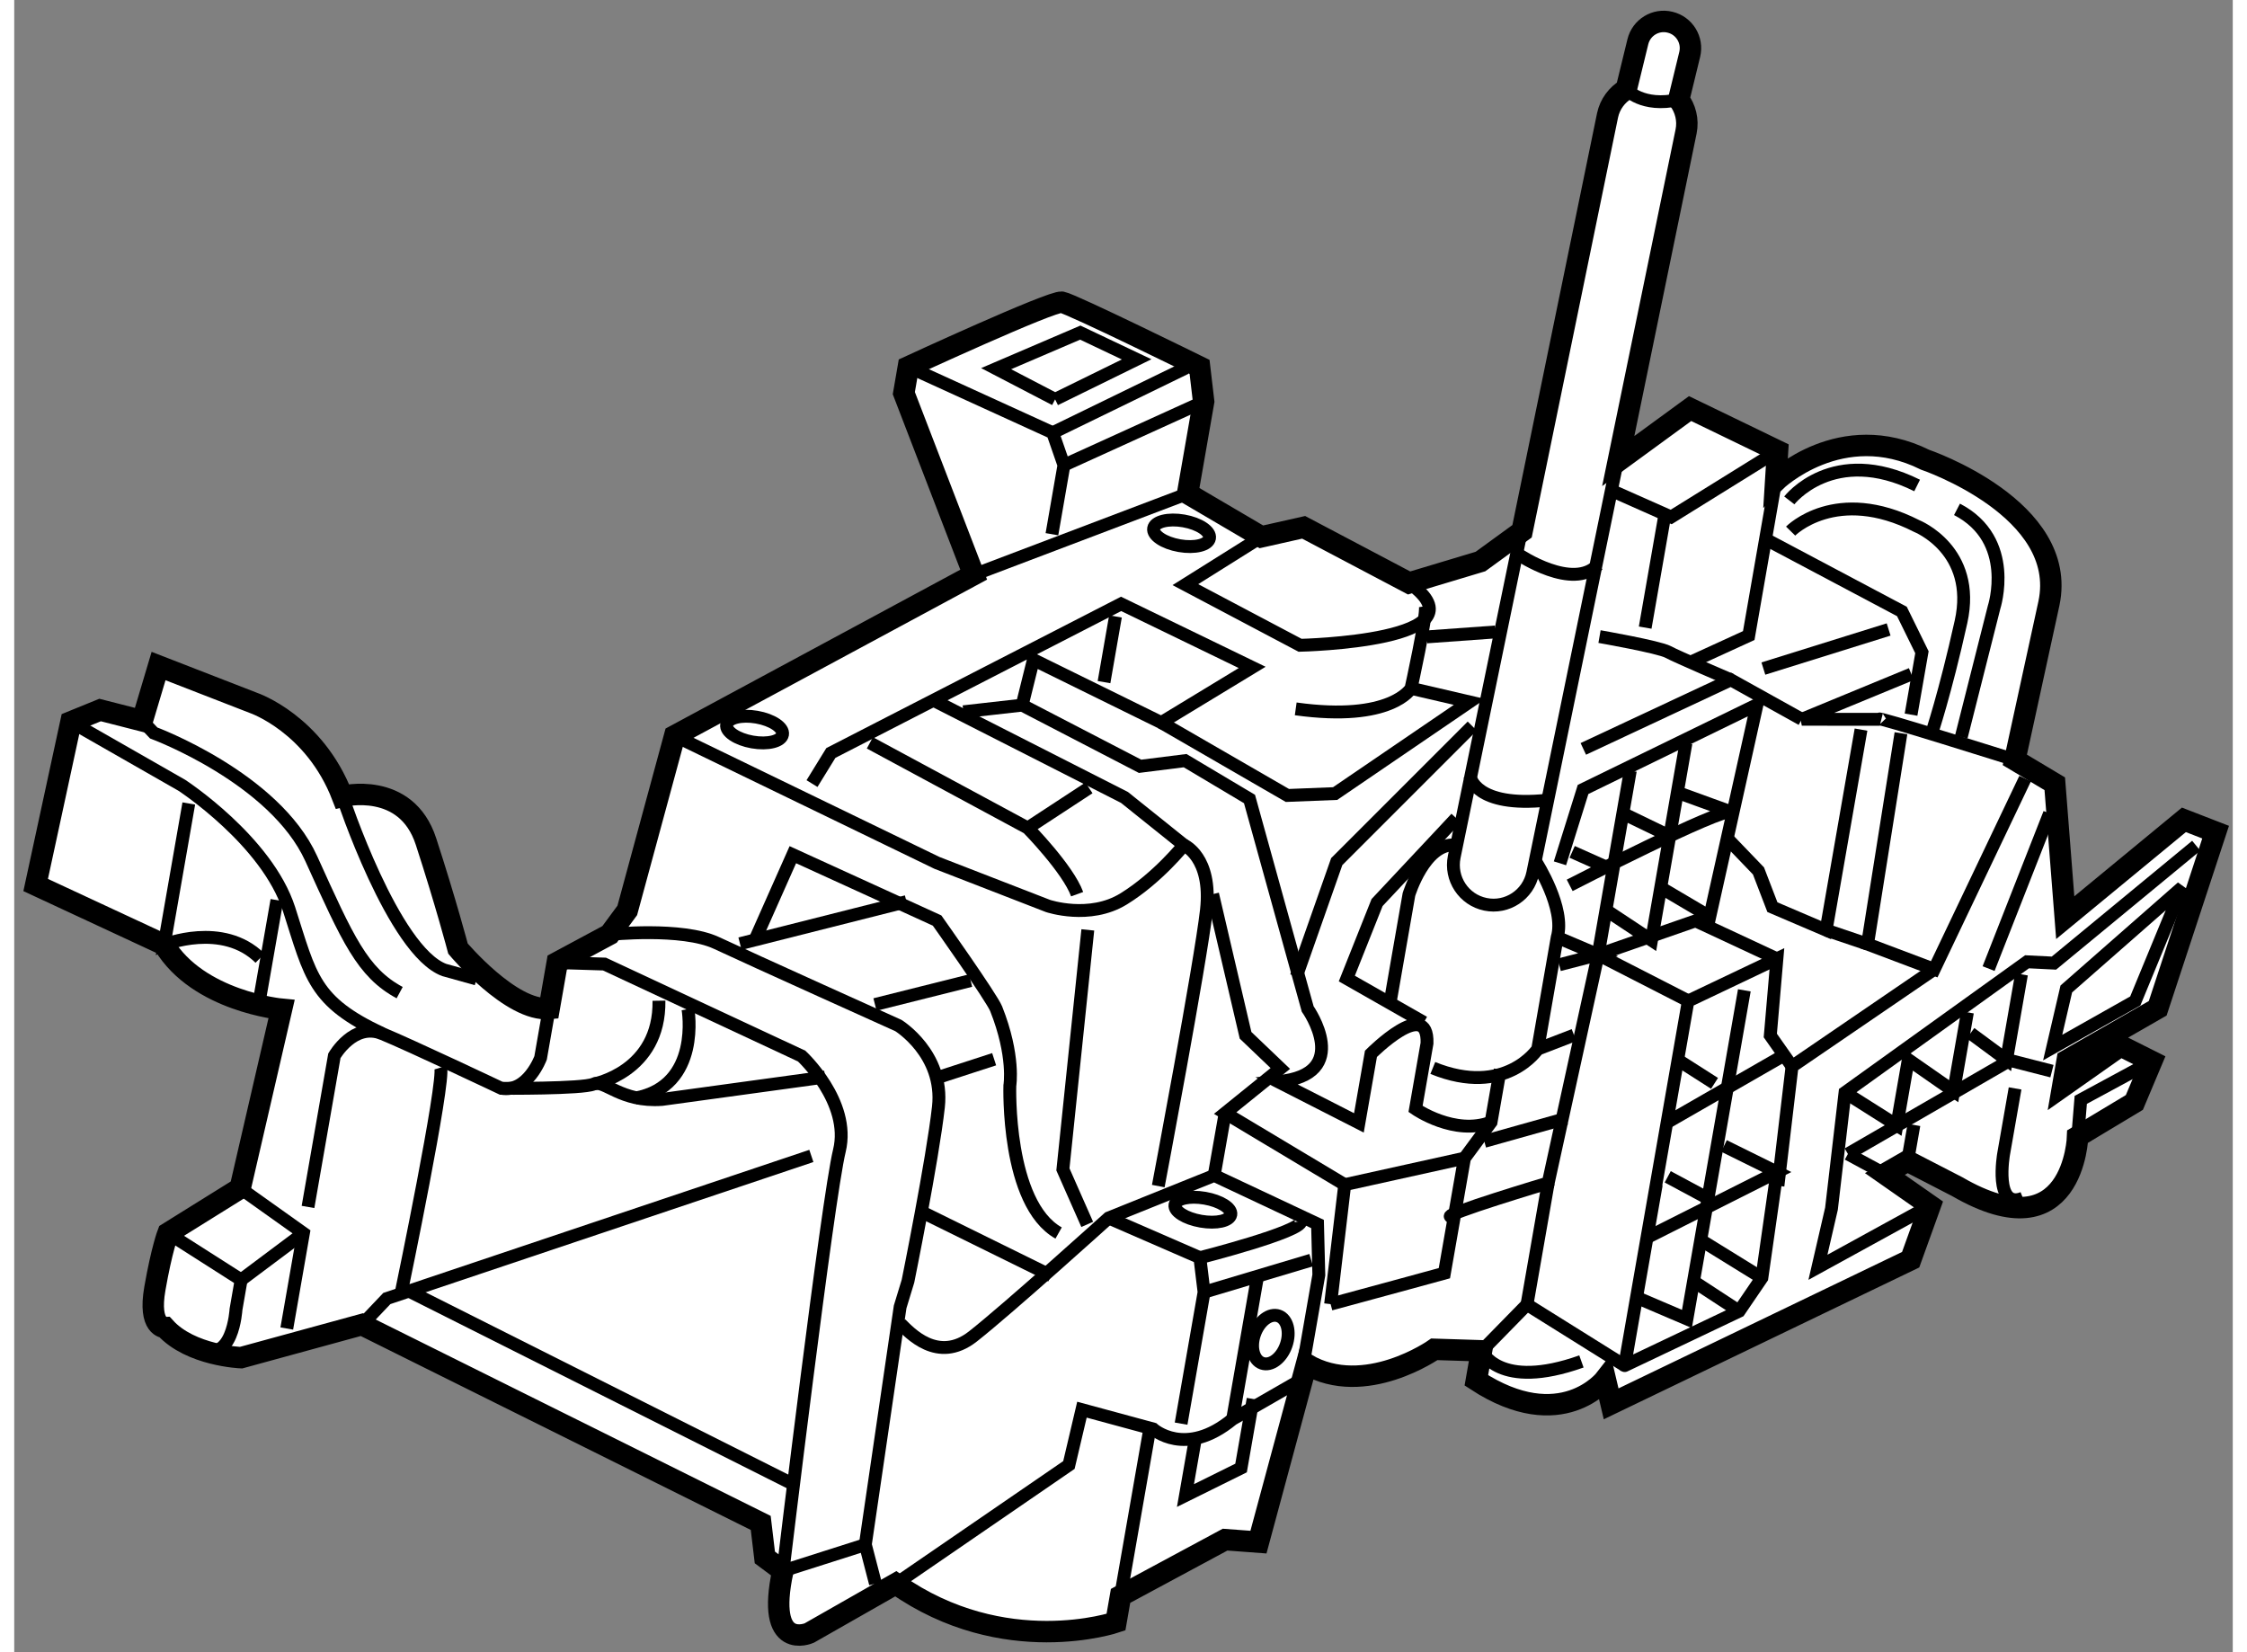 <?xml version="1.0" encoding="utf-8"?>
<!-- Generator: Adobe Illustrator 15.1.0, SVG Export Plug-In . SVG Version: 6.00 Build 0)  -->
<!DOCTYPE svg PUBLIC "-//W3C//DTD SVG 1.1//EN" "http://www.w3.org/Graphics/SVG/1.1/DTD/svg11.dtd">
<svg version="1.1" xmlns="http://www.w3.org/2000/svg" xmlns:xlink="http://www.w3.org/1999/xlink" x="0px" y="0px" width="244.8px"
	 height="180px" viewBox="104.088 63.484 51.753 38.542" enable-background="new 0 0 244.8 180" xml:space="preserve">
	
<rect x="104.088" y="63.484" width="51.753" height="38.542" fill="#808080" stroke="none"/>
	
<g><path fill="#FFFFFF" stroke="#000000" stroke-width="0.5" d="M154.09,87.005l1.351-4.109l-0.74-0.287l-2.768,2.282l-0.244-3.124
			l-0.932-0.557l0.796-3.653c0.465-2.211-2.89-3.349-2.89-3.349c-1.964-0.974-3.485,0.498-3.485,0.498l0.044-0.704l-2.04-0.987
			l-1.676,1.224l1.582-7.686c0.056-0.273-0.016-0.541-0.171-0.748l0.256-1.052c0.081-0.335-0.125-0.671-0.459-0.751
			c-0.334-0.082-0.67,0.123-0.751,0.457l-0.27,1.107c-0.216,0.13-0.381,0.344-0.437,0.61l-1.994,9.701l-0.97,0.706l-1.665,0.5
			l-2.46-1.298l-0.986,0.222l-1.721-1.011l0.374-2.145l-0.095-0.808c0,0-2.983-1.469-3.212-1.509
			c-0.23-0.041-3.581,1.507-3.581,1.507l-0.106,0.614l1.63,4.234l-6.975,3.759l-1.106,4.073l-0.413,0.56l-1.221,0.656l-0.188,1.073
			c-0.885,0.083-2.127-1.397-2.127-1.397s-0.284-1.078-0.747-2.5c-0.463-1.424-1.95-1.053-1.95-1.053
			c-0.653-1.693-2.069-2.177-2.069-2.177l-2.219-0.862l-0.381,1.277l-0.983-0.251l-0.68,0.277l-0.823,3.805l2.995,1.393
			c0.798,1.324,2.741,1.505,2.741,1.505l-0.965,4.175l-1.685,1.049c0,0-0.144,0.37-0.305,1.291c-0.161,0.919,0.237,0.91,0.237,0.91
			c0.596,0.658,1.773,0.703,1.773,0.703l2.818-0.771l9.305,4.626l0.096,0.805l0.42,0.313c-0.41,1.902,0.615,1.451,0.615,1.451
			l2.019-1.15c2.53,1.783,5.137,0.896,5.137,0.896l0.107-0.613l2.438-1.312l0.779,0.058l1.12-4.15
			c1.362,0.792,2.983-0.348,2.983-0.348l1.101,0.035l-0.121,0.689c1.985,1.296,3.008-0.028,3.008-0.028l0.136,0.576l6.987-3.362
			l0.455-1.262l-1.056-0.738l0.526-0.303l1.16,0.598c2.725,1.582,2.81-1.168,2.81-1.168l1.324-0.796l0.403-0.957l-0.726-0.364
			l-1.35,0.95l0.106-0.614L154.09,87.005z"></path><path fill="none" stroke="#000000" stroke-width="0.3" d="M141.521,74.068l-2.01,9.784c-0.104,0.505-0.599,0.832-1.104,0.727
			c-0.506-0.104-0.83-0.598-0.728-1.104l1.566-7.601"></path><path fill="none" stroke="#000000" stroke-width="0.3" d="M141.693,65.568c0,0,0.374,0.432,1.224,0.239"></path><path fill="none" stroke="#000000" stroke-width="0.3" d="M138.05,81.598c0,0,0.112,0.73,1.801,0.552"></path><path fill="none" stroke="#000000" stroke-width="0.3" d="M139.192,76.426c0,0,1.257,0.844,1.838,0.235"></path><path fill="none" stroke="#000000" stroke-width="0.3" d="M116.756,85.939l1.1,0.034l4.601,2.147c0,0,1.156,1.07,0.88,2.206
			c-0.277,1.137-1.316,9.803-1.316,9.803l1.923-0.613"></path><polyline fill="none" stroke="#000000" stroke-width="0.3" points="112.199,94.386 112.78,93.775 122.683,90.449 		"></polyline><path fill="none" stroke="#000000" stroke-width="0.3" d="M114.036,88.387c0.102,0.333-0.897,5.137-0.897,5.137l9.152,4.6"></path><path fill="none" stroke="#000000" stroke-width="0.3" d="M107.675,92.252l1.706,1.088l-0.12,0.69c0,0-0.077,1.331-0.866,0.878"></path><polyline fill="none" stroke="#000000" stroke-width="0.3" points="109.36,91.203 110.834,92.252 110.446,94.475 		"></polyline><path fill="none" stroke="#000000" stroke-width="0.3" d="M110.941,91.639l0.615-3.526c0,0,0.454-0.79,1.116-0.517
			c0.664,0.274,2.78,1.276,2.78,1.276s1.895,0.014,2.15-0.099c0.256-0.113,0.635,0.428,1.597,0.358l3.804-0.522"></path><path fill="none" stroke="#000000" stroke-width="0.3" d="M117.604,88.772c0,0,1.55-0.283,1.524-1.944"></path><path fill="none" stroke="#000000" stroke-width="0.3" d="M119.805,87.024c0,0,0.317,1.794-1.232,2.076"></path><path fill="none" stroke="#000000" stroke-width="0.3" d="M105.412,80.325l2.586,1.478c0,0,1.986,1.294,2.5,2.886
			c0.51,1.59,0.57,2.154,2.175,2.907"></path><path fill="none" stroke="#000000" stroke-width="0.3" d="M111.744,82.062c0,0,1.188,3.605,2.374,4.049l0.754,0.21"></path><path fill="none" stroke="#000000" stroke-width="0.3" d="M116.568,87.012l-0.201,1.149c0,0-0.301,0.817-0.914,0.71"></path><path fill="none" stroke="#000000" stroke-width="0.3" d="M108.16,82.227l-0.576,3.297c0,0,1.362-0.552,2.238,0.312"></path><line fill="none" stroke="#000000" stroke-width="0.3" x1="110.216" y1="84.482" x2="109.801" y2="86.857"></line><path fill="none" stroke="#000000" stroke-width="0.3" d="M107.075,80.3l0.266,0.282c0,0,2.82,1.046,3.676,2.933
			c0.855,1.887,1.194,2.657,2.062,3.125"></path><path fill="none" stroke="#000000" stroke-width="0.3" d="M117.977,85.283c0,0,1.688-0.178,2.493,0.198
			c0.802,0.377,4.243,1.926,4.243,1.926s1.071,0.66,0.934,1.9c-0.138,1.24-0.71,4.063-0.71,4.063l-0.183,0.6l-0.812,5.545
			l0.236,0.91"></path><path fill="none" stroke="#000000" stroke-width="0.3" d="M124.764,94.365c0.202,0.195,0.863,0.941,1.687,0.295
			c0.822-0.645,3.167-2.764,3.167-2.764l2.463-0.992l2.41,1.133l0.03,1.189l-0.428,2.453l-1.583,0.91
			c-1.105,0.913-1.855,0.229-1.855,0.229l-1.66-0.45l-0.304,1.291l-4.037,2.771"></path><polyline fill="none" stroke="#000000" stroke-width="0.3" points="124.947,72.043 128.313,73.579 128.575,74.335 128.295,75.946 
					"></polyline><line fill="none" stroke="#000000" stroke-width="0.3" x1="126.471" y1="76.891" x2="131.461" y2="74.998"></line><line fill="none" stroke="#000000" stroke-width="0.3" x1="128.313" y1="73.579" x2="131.419" y2="72.067"></line><line fill="none" stroke="#000000" stroke-width="0.3" x1="128.575" y1="74.335" x2="131.835" y2="72.853"></line><polyline fill="none" stroke="#000000" stroke-width="0.3" points="128.369,72.8 126.993,72.084 128.956,71.243 130.271,71.867 
			128.369,72.8 		"></polyline><path fill="none" stroke="#000000" stroke-width="0.3" d="M119.496,80.65l6.117,2.963l2.59,1.005c0,0,0.968,0.327,1.765-0.165
			c0.798-0.492,1.405-1.256,1.405-1.256l-1.386-1.111l-4.498-2.287"></path><path fill="none" stroke="#000000" stroke-width="0.3" d="M121.339,85.475l0.912-2.053l3.365,1.536c0,0,1.274,1.797,1.378,2.058
			c0.439,1.104,0.319,1.794,0.319,1.794s-0.086,2.749,1.138,3.437"></path><path fill="none" stroke="#000000" stroke-width="0.3" d="M124.048,80.813l3.683,1.986c0,0,0.938,0.954,1.152,1.544"></path><line fill="none" stroke="#000000" stroke-width="0.3" x1="129.159" y1="81.863" x2="127.73" y2="82.799"></line><path fill="none" stroke="#000000" stroke-width="0.3" d="M133.182,76.009l-1.774,1.113l2.676,1.415c0,0,4.441-0.095,2.545-1.452"></path><path fill="none" stroke="#000000" stroke-width="0.3" d="M131.373,83.198c0,0,0.663,0.273,0.527,1.514
			c-0.139,1.24-1.124,6.44-1.124,6.44"></path><polyline fill="none" stroke="#000000" stroke-width="0.3" points="129.132,85.176 128.551,90.763 129.118,92.046 		"></polyline><polyline fill="none" stroke="#000000" stroke-width="0.3" points="122.698,81.763 123.138,81.049 129.908,77.571 132.966,79.053 
			130.846,80.34 127.863,78.873 127.6,79.933 126.229,80.088 		"></polyline><line fill="none" stroke="#000000" stroke-width="0.3" x1="129.777" y1="77.864" x2="129.51" y2="79.396"></line><polyline fill="none" stroke="#000000" stroke-width="0.3" points="145.222,74.003 142.74,75.544 141.275,74.894 		"></polyline><line fill="none" stroke="#000000" stroke-width="0.3" x1="142.134" y1="78.125" x2="142.589" y2="75.518"></line><polyline fill="none" stroke="#000000" stroke-width="0.3" points="145.178,74.707 144.55,78.31 143.176,78.939 		"></polyline><path fill="none" stroke="#000000" stroke-width="0.3" d="M145.527,75.873c0,0,1.058-1.079,2.943-0.117
			c0,0,1.402,0.56,1.032,2.232c-0.371,1.674-0.698,2.643-0.698,2.643"></path><path fill="none" stroke="#000000" stroke-width="0.3" d="M149.508,80.675l0.765-3.025c0,0,0.512-1.57-0.865-2.284"></path><path fill="none" stroke="#000000" stroke-width="0.3" d="M145.496,75.157c0,0,1.021-1.323,2.982-0.348"></path><path fill="none" stroke="#000000" stroke-width="0.3" d="M150.757,81.21c0,0-3.369-1.063-3.151-0.946l-1.818-0.001l2.555-1.054"></path><line fill="none" stroke="#000000" stroke-width="0.3" x1="144.891" y1="79.08" x2="147.813" y2="78.168"></line><polyline fill="none" stroke="#000000" stroke-width="0.3" points="145.015,76.1 148.123,77.748 148.59,78.699 148.336,80.155 		
			"></polyline><polyline fill="none" stroke="#000000" stroke-width="0.3" points="148.101,80.588 147.321,85.508 148.877,86.095 150.997,81.647 
					"></polyline><line fill="none" stroke="#000000" stroke-width="0.3" x1="150.145" y1="86.079" x2="151.567" y2="82.458"></line><polyline fill="none" stroke="#000000" stroke-width="0.3" points="145.231,91.146 145.56,88.36 148.877,86.095 		"></polyline><polyline fill="none" stroke="#000000" stroke-width="0.3" points="151.623,88.471 150.641,88.22 146.863,90.403 		"></polyline><polyline fill="none" stroke="#000000" stroke-width="0.3" points="149.651,87.099 149.33,88.939 148.272,88.202 148.005,89.734 
			146.796,88.97 		"></polyline><polyline fill="none" stroke="#000000" stroke-width="0.3" points="150.912,86.213 150.564,88.207 149.723,87.586 		"></polyline><polygon fill="none" stroke="#000000" stroke-width="0.3" points="151.958,86.554 154.661,84.182 153.567,86.834 151.64,87.921 		
			"></polygon><polyline fill="none" stroke="#000000" stroke-width="0.3" points="144.447,86.586 143.108,94.252 141.86,93.719 		"></polyline><line fill="none" stroke="#000000" stroke-width="0.3" x1="142.646" y1="89.667" x2="145.279" y2="88.154"></line><polyline fill="none" stroke="#000000" stroke-width="0.3" points="142.178,92.352 145.208,90.826 143.972,90.216 		"></polyline><line fill="none" stroke="#000000" stroke-width="0.3" x1="143.752" y1="88.756" x2="142.9" y2="88.212"></line><line fill="none" stroke="#000000" stroke-width="0.3" x1="143.527" y1="91.402" x2="142.66" y2="90.936"></line><path fill="none" stroke="#000000" stroke-width="0.3" d="M145.208,90.826l-0.352,2.467l-0.53,0.777l-2.67,1.27
			c-0.03,0.154,1.486-8.501,1.485-8.507l2.066-0.983l-0.154,1.79l0.506,0.72"></path><line fill="none" stroke="#000000" stroke-width="0.3" x1="143.43" y1="92.412" x2="144.856" y2="93.293"></line><line fill="none" stroke="#000000" stroke-width="0.3" x1="144.326" y1="94.07" x2="143.334" y2="93.422"></line><polyline fill="none" stroke="#000000" stroke-width="0.3" points="133.997,86.263 134.939,83.583 138.1,80.422 		"></polyline><path fill="none" stroke="#000000" stroke-width="0.3" d="M137.006,77.625c0.038,0.244-0.334,1.916-0.334,1.916
			s-0.454,0.791-2.69,0.479"></path><polyline fill="none" stroke="#000000" stroke-width="0.3" points="130.846,80.34 133.788,82.04 134.901,81.996 138.037,79.858 
			136.672,79.541 		"></polyline><polyline fill="none" stroke="#000000" stroke-width="0.3" points="137.725,82.569 135.88,84.538 135.174,86.311 136.971,87.334 
					"></polyline><path fill="none" stroke="#000000" stroke-width="0.3" d="M127.6,79.933l2.751,1.427l1.051-0.132l1.502,0.895l1.357,4.897
			c0,0,1.076,1.531-0.691,1.696l1.886,0.962l0.281-1.611c0,0,1.341-1.345,1.308-0.247l-0.268,1.533c0,0,0.915,0.635,1.763,0.308"></path><path fill="none" stroke="#000000" stroke-width="0.3" d="M141.656,95.34l-2.279-1.424l-1.058,1.08c0,0,0.39,0.937,2.328,0.247"></path><polyline fill="none" stroke="#000000" stroke-width="0.3" points="143.142,86.833 141.037,85.755 143.309,84.965 145.208,85.85 
					"></polyline><polyline fill="none" stroke="#000000" stroke-width="0.3" points="129.617,91.896 131.746,92.822 131.844,93.627 131.308,96.694 
					"></polyline><path fill="none" stroke="#000000" stroke-width="0.3" d="M134.107,91.97c0.037,0.243-2.361,0.853-2.361,0.853"></path><line fill="none" stroke="#000000" stroke-width="0.3" x1="131.844" y1="93.627" x2="134.343" y2="92.88"></line><line fill="none" stroke="#000000" stroke-width="0.3" x1="132.51" y1="96.59" x2="133.086" y2="93.291"></line><path fill="none" stroke="#000000" stroke-width="0.3" d="M137.693,83.195c-0.704-0.043-1.07,1.156-1.07,1.156l-0.281,1.61
			l-0.16,0.92"></path><path fill="none" stroke="#000000" stroke-width="0.3" d="M139.596,83.606c0,0,0.684,1.067,0.486,1.744l-0.455,2.606
			c0,0-0.751,1.133-2.447,0.441"></path><polyline fill="none" stroke="#000000" stroke-width="0.3" points="140.146,83.623 140.685,81.9 144.742,79.923 144.048,83.042 
			143.641,84.866 142.496,84.19 		"></polyline><path fill="none" stroke="#000000" stroke-width="0.3" d="M141.787,81.461l-0.75,4.293l-1.165,5.325c0,0-2.502,0.748-2.271,0.787"></path><polyline fill="none" stroke="#000000" stroke-width="0.3" points="143.085,80.819 142.282,85.418 141.147,84.667 		"></polyline><path fill="none" stroke="#000000" stroke-width="0.3" d="M140.373,84.137c0,0,3.558-1.829,3.772-1.711l-1.262-0.458"></path><line fill="none" stroke="#000000" stroke-width="0.3" x1="140.431" y1="83.356" x2="141.309" y2="83.748"></line><line fill="none" stroke="#000000" stroke-width="0.3" x1="142.633" y1="82.951" x2="141.613" y2="82.458"></line><polyline fill="none" stroke="#000000" stroke-width="0.3" points="140.691,80.954 144.133,79.343 145.787,80.263 		"></polyline><path fill="none" stroke="#000000" stroke-width="0.3" d="M141.069,78.334c0,0,1.381,0.241,1.597,0.357
			c0.215,0.116,1.467,0.652,1.467,0.652"></path><line fill="none" stroke="#000000" stroke-width="0.3" x1="137.041" y1="78.341" x2="138.639" y2="78.226"></line><polyline fill="none" stroke="#000000" stroke-width="0.3" points="134.796,93.906 135.125,91.119 137.919,90.501 		"></polyline><path fill="none" stroke="#000000" stroke-width="0.3" d="M134.796,93.906c1.243-0.335,2.654-0.722,2.654-0.722l0.469-2.683
			l0.62-0.84l0.214-1.225"></path><line fill="none" stroke="#000000" stroke-width="0.3" x1="138.381" y1="90.109" x2="140.291" y2="89.573"></line><line fill="none" stroke="#000000" stroke-width="0.3" x1="139.627" y1="87.957" x2="140.474" y2="87.631"></line><polyline fill="none" stroke="#000000" stroke-width="0.3" points="140.082,85.35 141.037,85.755 140.128,85.99 		"></polyline><polyline fill="none" stroke="#000000" stroke-width="0.3" points="144.048,83.042 144.777,83.8 145.102,84.646 146.354,85.181 
			147.169,80.504 		"></polyline><line fill="none" stroke="#000000" stroke-width="0.3" x1="147.321" y1="85.508" x2="146.354" y2="85.181"></line><ellipse transform="matrix(0.985 0.172 -0.172 0.985 15.649 -19.67)" fill="none" stroke="#000000" stroke-width="0.3" cx="121.377" cy="80.504" rx="0.662" ry="0.294"></ellipse><ellipse transform="matrix(0.985 0.172 -0.172 0.985 15.01 -21.451)" fill="none" stroke="#000000" stroke-width="0.3" cx="131.338" cy="75.924" rx="0.662" ry="0.293"></ellipse><line fill="none" stroke="#000000" stroke-width="0.3" x1="121.018" y1="85.498" x2="124.902" y2="84.517"></line><line fill="none" stroke="#000000" stroke-width="0.3" x1="124.167" y1="86.917" x2="126.398" y2="86.358"></line><line fill="none" stroke="#000000" stroke-width="0.3" x1="125.523" y1="88.655" x2="126.947" y2="88.193"></line><line fill="none" stroke="#000000" stroke-width="0.3" x1="125.294" y1="91.773" x2="128.276" y2="93.242"></line><line fill="none" stroke="#000000" stroke-width="0.3" x1="129.897" y1="100.713" x2="130.579" y2="96.806"></line><polyline fill="none" stroke="#000000" stroke-width="0.3" points="132.988,96.119 132.707,97.729 131.41,98.371 131.638,97.066 
					"></polyline><line fill="none" stroke="#000000" stroke-width="0.3" x1="109.381" y1="93.34" x2="110.834" y2="92.252"></line><ellipse transform="matrix(0.985 0.171 -0.171 0.985 17.673 -21.228)" fill="none" stroke="#000000" stroke-width="0.3" cx="131.813" cy="91.768" rx="0.661" ry="0.272"></ellipse><ellipse transform="matrix(-0.945 -0.328 0.328 -0.945 228.442 228.041)" fill="none" stroke="#000000" stroke-width="0.3" cx="133.467" cy="94.741" rx="0.39" ry="0.584"></ellipse><polyline fill="none" stroke="#000000" stroke-width="0.3" points="135.125,91.119 132.336,89.449 133.623,88.409 132.812,87.635 
			132.043,84.342 		"></polyline><line fill="none" stroke="#000000" stroke-width="0.3" x1="132.08" y1="90.904" x2="132.336" y2="89.449"></line><path fill="none" stroke="#000000" stroke-width="0.3" d="M150.763,88.874l-0.268,1.532c0,0-0.228,1.303,0.452,1.027"></path><polyline fill="none" stroke="#000000" stroke-width="0.3" points="153.952,88.245 152.295,89.141 152.225,89.998 		"></polyline><polyline fill="none" stroke="#000000" stroke-width="0.3" points="148.784,91.609 146.164,93.047 146.48,91.68 146.796,88.97 
			151.042,85.92 151.669,85.951 154.989,83.213 		"></polyline><line fill="none" stroke="#000000" stroke-width="0.3" x1="148.216" y1="90.799" x2="148.403" y2="89.726"></line><line fill="none" stroke="#000000" stroke-width="0.3" x1="147.729" y1="90.871" x2="146.863" y2="90.403"></line><line fill="none" stroke="#000000" stroke-width="0.3" x1="139.872" y1="91.08" x2="139.377" y2="93.916"></line></g>


</svg>